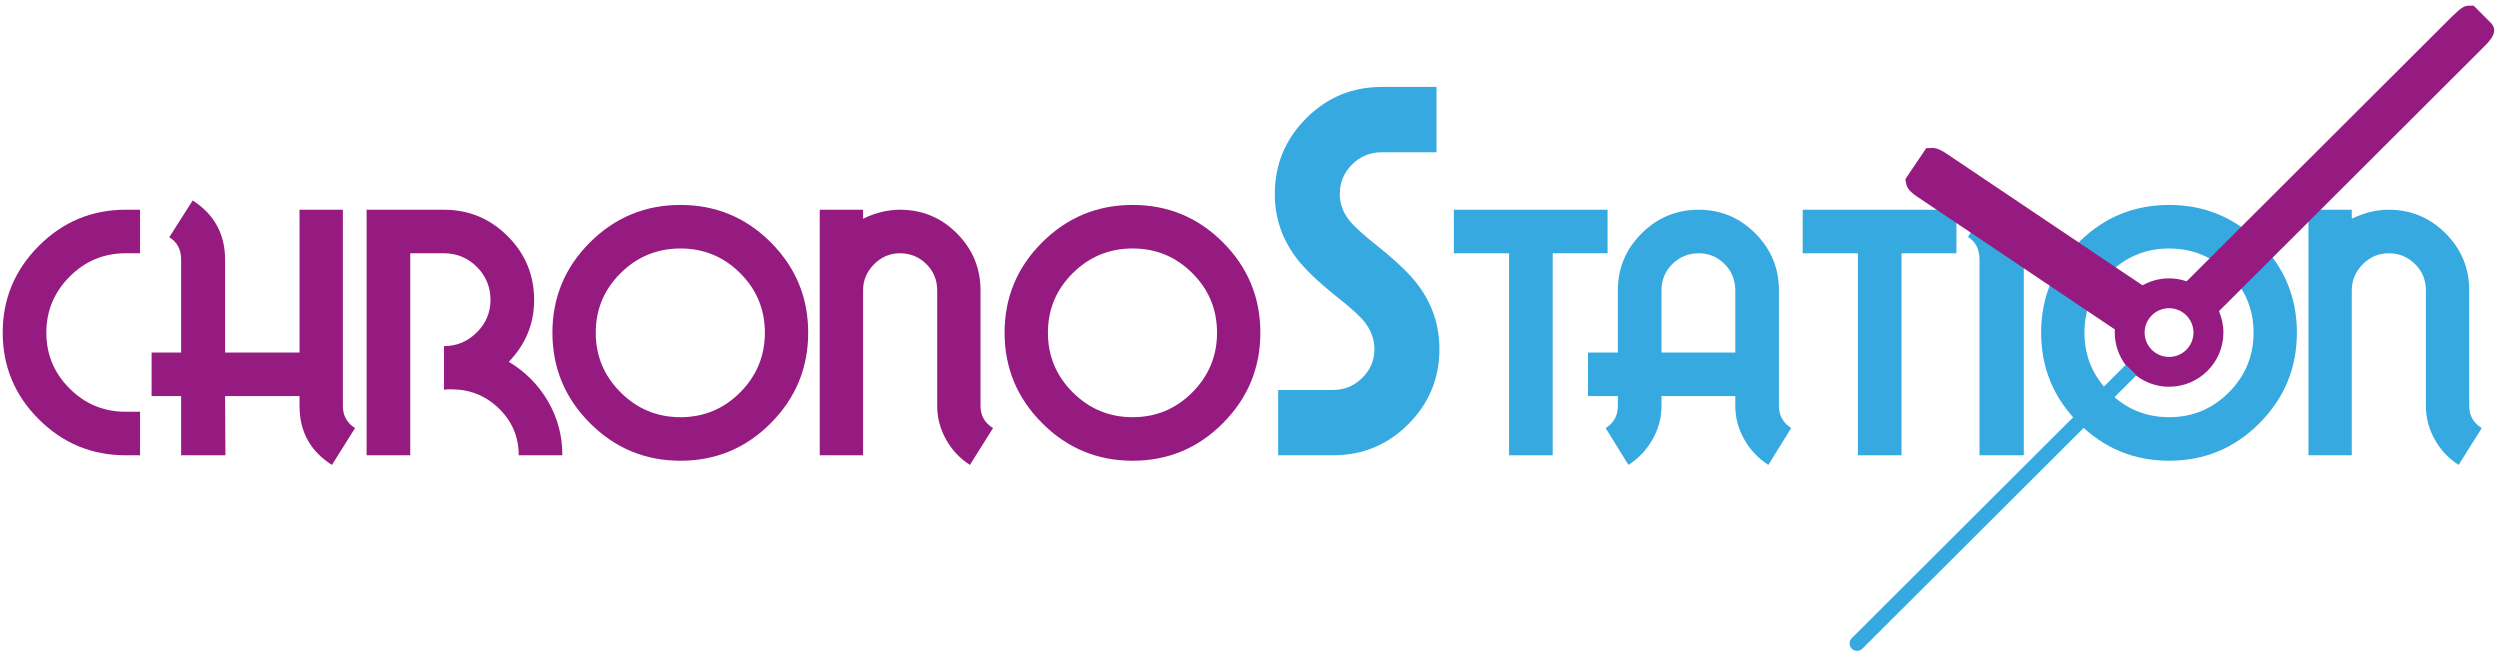<?xml version="1.0" encoding="UTF-8"?>
<svg width="210px" height="55px" viewBox="0 0 210 55" version="1.1" xmlns="http://www.w3.org/2000/svg" xmlns:xlink="http://www.w3.org/1999/xlink">
    <!-- Generator: Sketch 48.2 (47327) - http://www.bohemiancoding.com/sketch -->
    <title>chronoslogo</title>
    <desc>Created with Sketch.</desc>
    <defs></defs>
    <g id="Artboard" stroke="none" stroke-width="1" fill="none" fill-rule="evenodd" transform="translate(-378, -40)">
        <g id="chronoslogo" transform="translate(378, 40)" fill-rule="nonzero">
            <g id="Group" transform="translate(0, 7)">
                <path d="M11.764,31.244 L10.551,31.244 C7.711,31.244 5.281,30.236 3.259,28.219 C1.237,26.202 0.227,23.777 0.227,20.945 C0.227,18.111 1.237,15.683 3.259,13.656 C5.281,11.631 7.711,10.617 10.551,10.617 L11.764,10.617 L11.764,14.275 L10.551,14.275 C8.718,14.275 7.15,14.93 5.847,16.238 C4.544,17.547 3.893,19.116 3.893,20.945 C3.893,22.773 4.544,24.337 5.847,25.637 C7.15,26.938 8.718,27.587 10.551,27.587 L11.764,27.587 L11.764,31.244 Z" id="Shape" fill="#951B81"></path>
                <path d="M29.825,28.959 L27.883,32.051 C26.068,30.904 25.161,29.255 25.161,27.104 L25.161,26.27 L18.908,26.27 L18.935,31.245 L15.215,31.245 L15.215,26.27 L12.735,26.27 L12.735,22.613 L15.215,22.613 L15.215,14.813 C15.215,13.953 14.882,13.325 14.217,12.931 L16.185,9.838 C18,11.004 18.908,12.662 18.908,14.813 L18.908,22.612 L25.162,22.612 L25.162,10.618 L28.801,10.618 L28.801,27.103 C28.801,27.91 29.142,28.529 29.825,28.959 Z" id="Shape" fill="#951B81"></path>
                <path d="M47.239,31.244 L43.573,31.244 C43.573,29.721 43.029,28.421 41.942,27.345 C40.854,26.27 39.538,25.723 37.992,25.704 C37.92,25.704 37.804,25.704 37.642,25.704 C37.481,25.723 37.363,25.732 37.292,25.732 L37.292,22.075 C38.352,22.075 39.268,21.694 40.041,20.931 C40.814,20.169 41.201,19.26 41.201,18.202 C41.201,17.108 40.819,16.181 40.055,15.418 C39.291,14.657 38.37,14.275 37.292,14.275 L34.462,14.275 L34.462,31.244 L30.796,31.244 L30.796,10.618 L37.292,10.618 C39.377,10.618 41.161,11.357 42.644,12.837 C44.126,14.316 44.867,16.105 44.867,18.202 C44.867,20.192 44.157,21.922 42.738,23.392 C44.122,24.217 45.218,25.32 46.027,26.7 C46.835,28.081 47.239,29.595 47.239,31.244 Z" id="Shape" fill="#951B81"></path>
                <path d="M67.888,20.945 C67.888,23.903 66.841,26.436 64.748,28.542 C62.654,30.649 60.124,31.701 57.159,31.701 C54.194,31.701 51.659,30.649 49.557,28.542 C47.455,26.436 46.403,23.903 46.403,20.945 C46.403,17.986 47.455,15.459 49.557,13.361 C51.66,11.264 54.194,10.215 57.159,10.215 C60.124,10.215 62.654,11.264 64.748,13.361 C66.841,15.459 67.888,17.986 67.888,20.945 Z M64.249,20.945 C64.249,18.991 63.557,17.323 62.173,15.943 C60.789,14.562 59.118,13.872 57.159,13.872 C55.2,13.872 53.524,14.562 52.132,15.943 C50.739,17.324 50.043,18.991 50.043,20.945 C50.043,22.899 50.739,24.571 52.132,25.96 C53.524,27.349 55.2,28.044 57.159,28.044 C59.118,28.044 60.789,27.349 62.173,25.96 C63.557,24.571 64.249,22.899 64.249,20.945 Z" id="Shape" fill="#951B81"></path>
                <path d="M83.415,28.959 L81.474,32.051 C80.629,31.514 79.96,30.801 79.466,29.914 C78.971,29.026 78.724,28.09 78.724,27.104 L78.724,17.395 C78.724,16.517 78.419,15.777 77.808,15.177 C77.197,14.576 76.46,14.275 75.597,14.275 C74.752,14.275 74.025,14.585 73.414,15.203 C72.803,15.822 72.498,16.552 72.498,17.395 L72.498,31.244 L68.858,31.244 L68.858,10.618 L72.498,10.618 L72.498,11.371 C73.54,10.87 74.574,10.618 75.598,10.618 C77.467,10.618 79.062,11.281 80.383,12.608 C81.704,13.935 82.364,15.53 82.364,17.395 L82.364,27.104 C82.364,27.91 82.714,28.529 83.415,28.959 Z" id="Shape" fill="#951B81"></path>
                <path d="M105.87,20.945 C105.87,23.903 104.823,26.436 102.729,28.542 C100.635,30.649 98.106,31.701 95.141,31.701 C92.175,31.701 89.641,30.649 87.539,28.542 C85.436,26.436 84.385,23.903 84.385,20.945 C84.385,17.986 85.436,15.459 87.539,13.361 C89.641,11.264 92.175,10.215 95.141,10.215 C98.106,10.215 100.635,11.264 102.729,13.361 C104.823,15.459 105.87,17.986 105.87,20.945 Z M102.231,20.945 C102.231,18.991 101.539,17.323 100.155,15.943 C98.771,14.562 97.1,13.872 95.141,13.872 C93.182,13.872 91.506,14.562 90.114,15.943 C88.721,17.324 88.025,18.991 88.025,20.945 C88.025,22.899 88.721,24.571 90.114,25.96 C91.506,27.349 93.182,28.044 95.141,28.044 C97.1,28.044 98.771,27.349 100.155,25.96 C101.539,24.571 102.231,22.899 102.231,20.945 Z" id="Shape" fill="#951B81"></path>
                <path d="M120.911,22.329 C120.911,24.777 120.042,26.875 118.304,28.622 C116.565,30.371 114.455,31.244 111.975,31.244 L107.366,31.244 L107.366,25.758 L111.975,25.758 C112.919,25.758 113.734,25.422 114.422,24.75 C115.109,24.078 115.453,23.271 115.453,22.329 C115.453,21.523 115.183,20.77 114.644,20.07 C114.267,19.586 113.485,18.873 112.299,17.932 C110.682,16.641 109.535,15.539 108.862,14.624 C107.676,13.038 107.083,11.263 107.083,9.3 C107.083,6.826 107.959,4.708 109.711,2.946 C111.463,1.185 113.579,0.304 116.059,0.304 L120.669,0.304 L120.669,5.79 L116.059,5.79 C115.089,5.79 114.26,6.133 113.573,6.819 C112.885,7.505 112.541,8.332 112.541,9.3 C112.541,10.107 112.811,10.847 113.35,11.518 C113.727,12.002 114.509,12.716 115.695,13.656 C117.313,14.947 118.459,16.05 119.132,16.965 C120.318,18.552 120.911,20.34 120.911,22.329 Z" id="Shape" fill="#36A9E1"></path>
                <polygon id="Shape" fill="#36A9E1" points="135.037 14.275 130.427 14.275 130.427 31.244 126.761 31.244 126.761 14.275 122.124 14.275 122.124 10.618 135.037 10.618 135.037 14.275"></polygon>
                <path d="M150.456,28.959 L148.542,32.051 C147.697,31.514 147.023,30.801 146.52,29.914 C146.017,29.026 145.765,28.09 145.765,27.104 L145.765,26.27 L139.565,26.27 L139.565,27.104 C139.565,28.09 139.313,29.026 138.811,29.914 C138.307,30.801 137.633,31.514 136.789,32.051 L134.875,28.959 C135.558,28.529 135.899,27.91 135.899,27.103 L135.899,26.27 L133.392,26.27 L133.392,22.613 L135.899,22.613 L135.899,17.395 C135.899,15.53 136.564,13.935 137.894,12.608 C139.223,11.281 140.823,10.618 142.692,10.618 C144.543,10.618 146.129,11.281 147.45,12.608 C148.771,13.935 149.431,15.53 149.431,17.395 L149.431,27.104 C149.431,27.892 149.773,28.511 150.456,28.959 Z M145.765,22.613 L145.765,17.395 C145.765,16.517 145.464,15.777 144.862,15.177 C144.26,14.576 143.536,14.275 142.692,14.275 C141.829,14.275 141.092,14.576 140.481,15.177 C139.871,15.777 139.565,16.517 139.565,17.395 L139.565,22.613 L145.765,22.613 Z" id="Shape" fill="#36A9E1"></path>
                <polygon id="Shape" fill="#36A9E1" points="164.339 14.275 159.729 14.275 159.729 31.244 156.063 31.244 156.063 14.275 151.427 14.275 151.427 10.618 164.339 10.618 164.339 14.275"></polygon>
                <path d="M169.999,31.244 L166.279,31.244 L166.279,14.813 C166.279,13.935 165.955,13.298 165.308,12.903 L167.276,9.81 C169.091,10.976 169.999,12.643 169.999,14.812 L169.999,31.244 Z" id="Shape" fill="#36A9E1"></path>
                <path d="M192.939,20.945 C192.939,23.903 191.892,26.436 189.799,28.542 C187.705,30.649 185.175,31.701 182.21,31.701 C179.245,31.701 176.711,30.649 174.608,28.542 C172.506,26.436 171.454,23.903 171.454,20.945 C171.454,17.986 172.506,15.459 174.608,13.361 C176.711,11.264 179.245,10.215 182.21,10.215 C185.175,10.215 187.705,11.264 189.799,13.361 C191.892,15.459 192.939,17.986 192.939,20.945 Z M189.3,20.945 C189.3,18.991 188.608,17.323 187.224,15.943 C185.84,14.562 184.168,13.872 182.21,13.872 C180.251,13.872 178.575,14.562 177.183,15.943 C175.79,17.324 175.094,18.991 175.094,20.945 C175.094,22.899 175.79,24.571 177.183,25.96 C178.575,27.349 180.251,28.044 182.21,28.044 C184.168,28.044 185.84,27.349 187.224,25.96 C188.608,24.571 189.3,22.899 189.3,20.945 Z" id="Shape" fill="#36A9E1"></path>
                <path d="M208.466,28.959 L206.525,32.051 C205.68,31.514 205.011,30.801 204.517,29.914 C204.023,29.026 203.776,28.09 203.776,27.104 L203.776,17.395 C203.776,16.517 203.47,15.777 202.859,15.177 C202.248,14.576 201.512,14.275 200.649,14.275 C199.804,14.275 199.076,14.585 198.466,15.203 C197.855,15.822 197.549,16.552 197.549,17.395 L197.549,31.244 L193.91,31.244 L193.91,10.618 L197.549,10.618 L197.549,11.371 C198.591,10.87 199.625,10.618 200.649,10.618 C202.518,10.618 204.113,11.281 205.434,12.608 C206.755,13.935 207.416,15.53 207.416,17.395 L207.416,27.104 C207.415,27.91 207.766,28.529 208.466,28.959 Z" id="Shape" fill="#36A9E1"></path>
            </g>
            <g id="Group" transform="translate(154.869, 0)">
                <path d="M52.919,0.478 L52.524,0.478 C52.165,0.478 51.886,0.608 51.069,1.419 L28.807,23.63 C28.346,23.474 27.85,23.383 27.334,23.383 C26.525,23.383 25.762,23.598 25.102,23.968 L8.609,12.886 C7.924,12.431 7.601,12.431 7.475,12.431 L6.938,12.444 L5.404,14.714 L5.179,15.06 L5.257,15.444 C5.305,15.704 5.451,16.033 6.162,16.512 L22.785,27.677 C22.778,27.764 22.77,27.848 22.77,27.938 C22.77,28.97 23.121,29.919 23.703,30.686 L24.597,31.569 C25.36,32.142 26.305,32.487 27.334,32.487 C29.849,32.487 31.897,30.445 31.897,27.938 C31.897,27.299 31.762,26.689 31.522,26.139 L53.683,4.029 C54.303,3.414 55.072,2.643 54.35,1.908 L52.919,0.478 Z M27.334,29.983 C26.202,29.983 25.279,29.064 25.279,27.938 C25.279,26.808 26.202,25.89 27.334,25.89 C28.464,25.89 29.383,26.808 29.383,27.938 C29.383,29.064 28.464,29.983 27.334,29.983 Z" id="Shape" fill="#951B81"></path>
                <path d="M23.673,30.649 L24.569,31.543 L1.578,54.48 C1.57,54.487 1.564,54.493 1.557,54.502 C1.434,54.613 1.281,54.671 1.125,54.671 C0.966,54.671 0.805,54.611 0.682,54.487 C0.572,54.382 0.513,54.245 0.502,54.102 C0.498,54.083 0.498,54.066 0.498,54.047 C0.498,53.919 0.516,53.832 0.574,53.745 C0.605,53.693 0.637,53.648 0.678,53.605 C0.68,53.603 0.691,53.596 0.691,53.596 L0.797,53.488 C0.828,53.457 0.862,53.425 0.896,53.389 L23.68,30.658 C23.678,30.655 23.676,30.652 23.673,30.649 Z" id="Shape" fill="#36A9E1"></path>
            </g>
        </g>
    </g>
</svg>